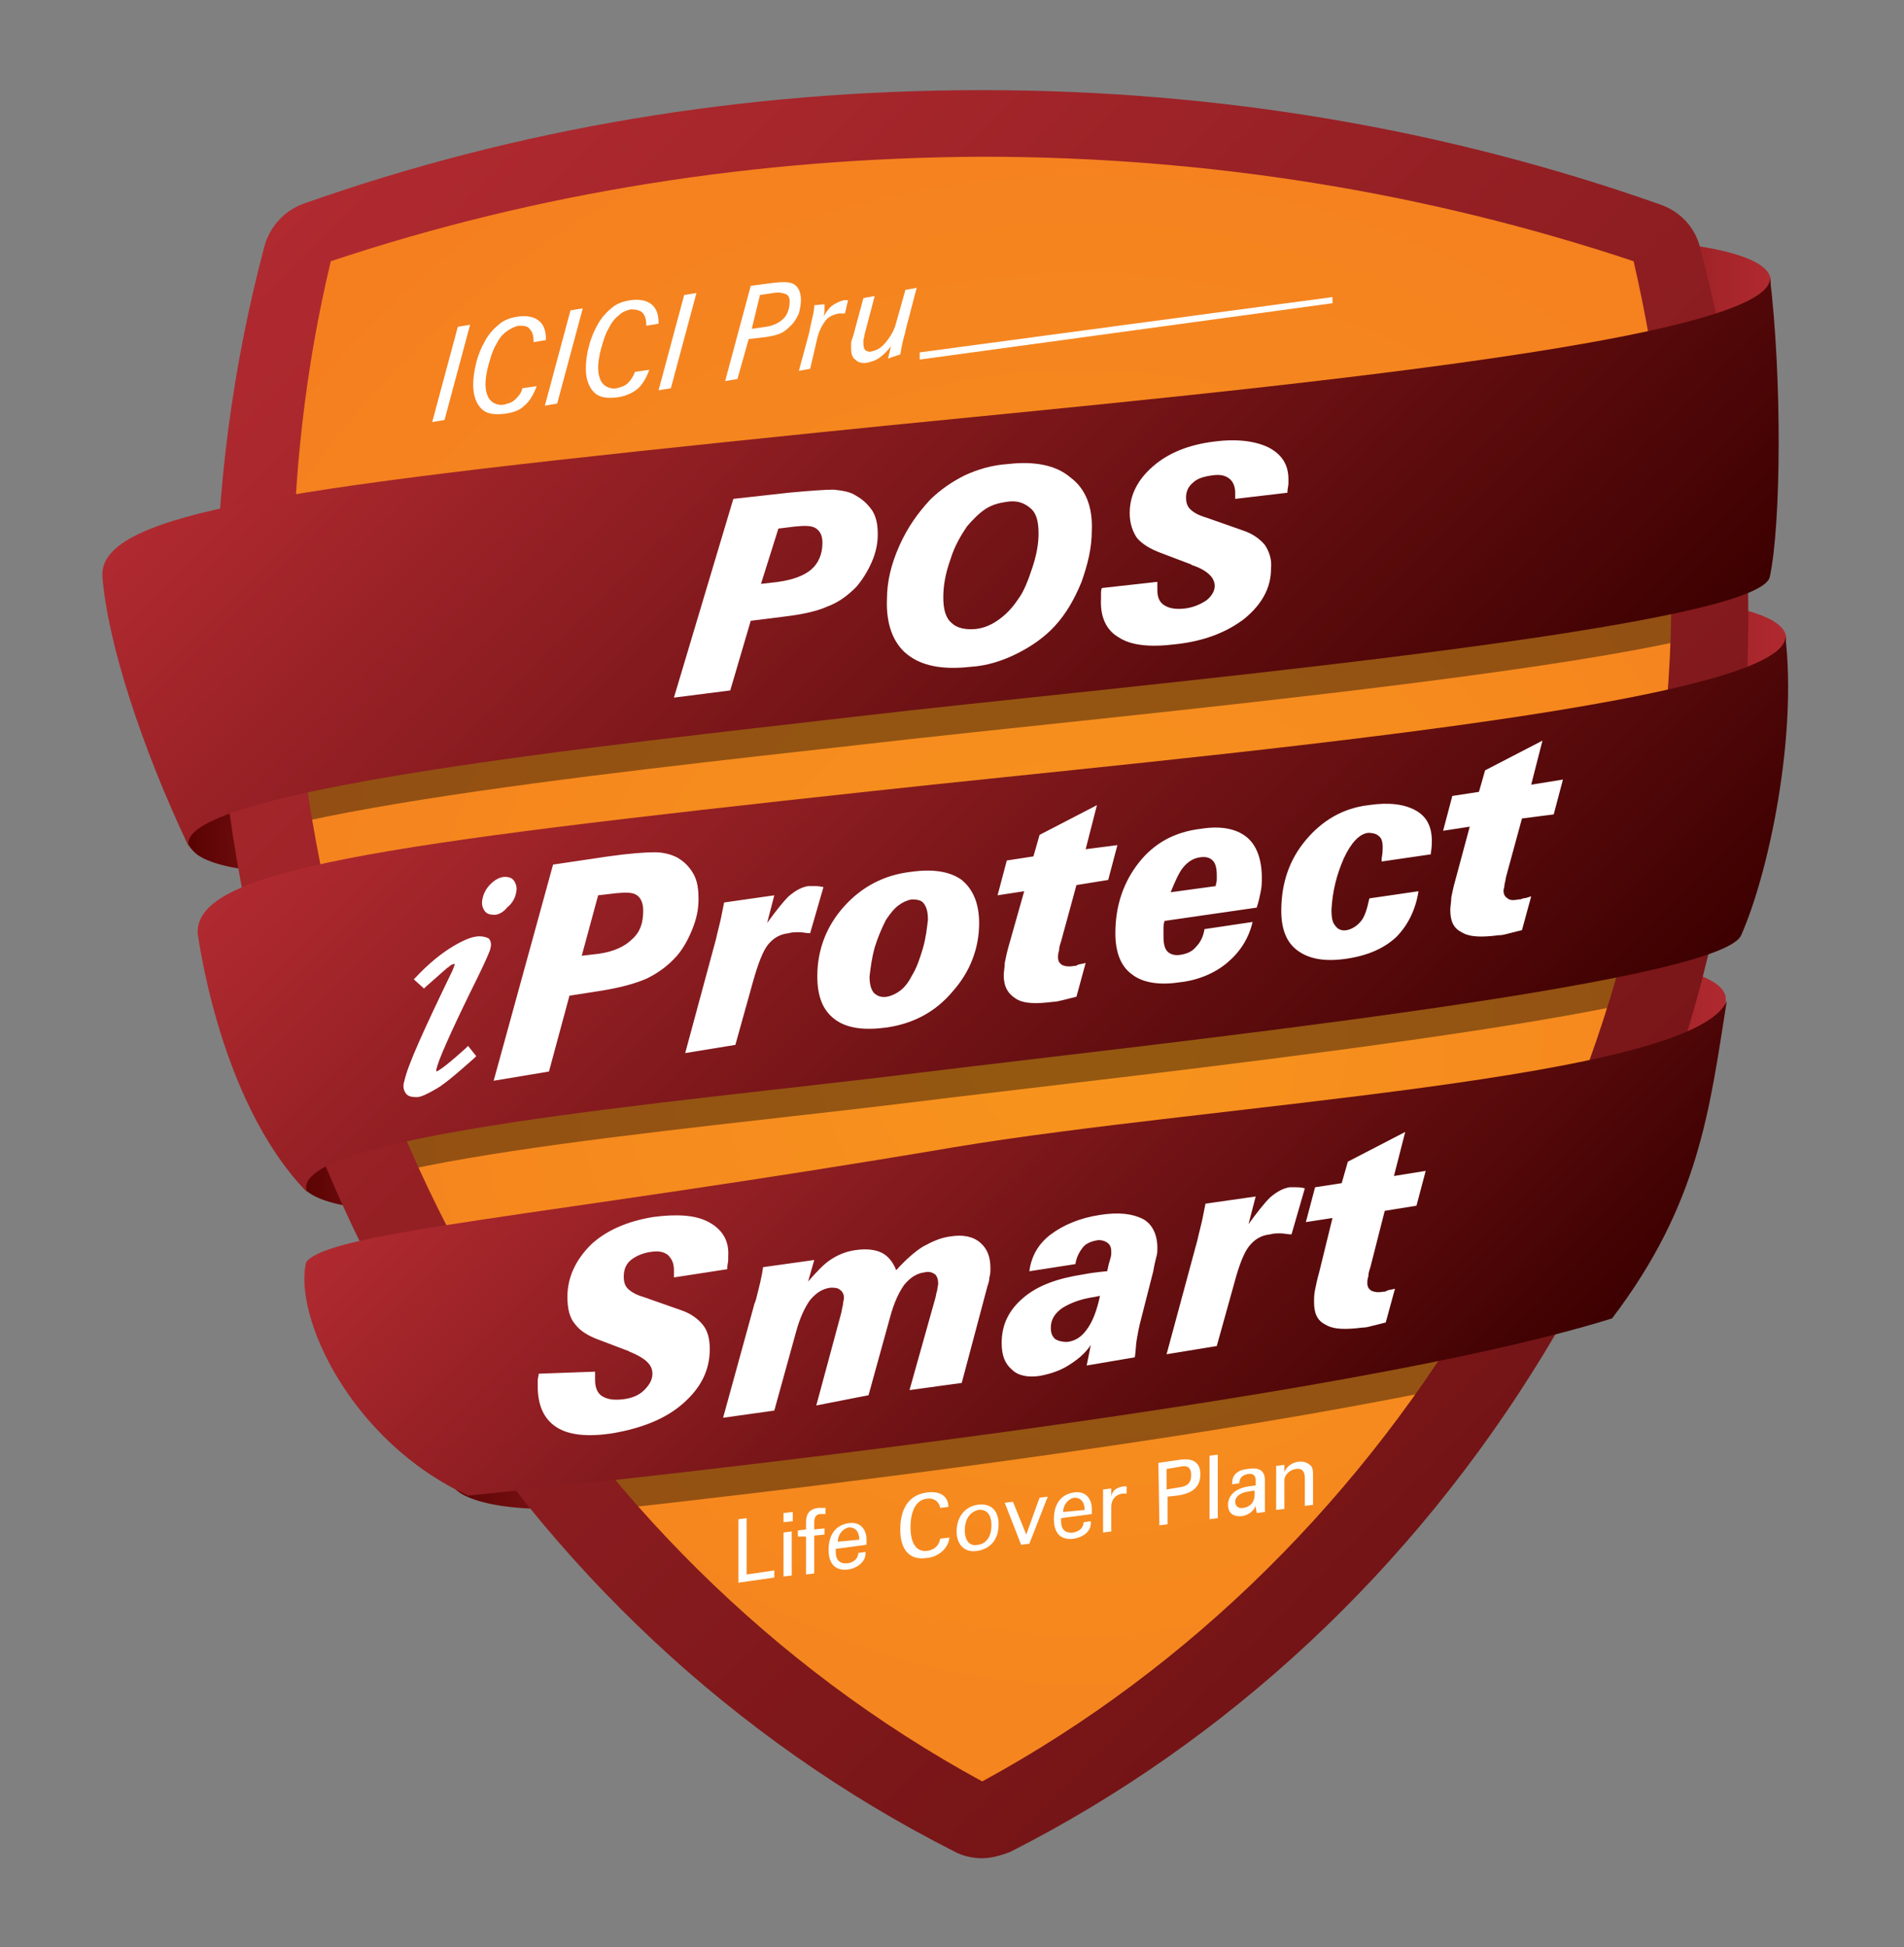 <?xml version="1.0" encoding="utf-8"?>
<!-- Generator: Adobe Illustrator 24.1.0, SVG Export Plug-In . SVG Version: 6.00 Build 0)  -->
<svg version="1.1" id="Layer_1" xmlns="http://www.w3.org/2000/svg" xmlns:xlink="http://www.w3.org/1999/xlink" x="0px" y="0px"
	 viewBox="0 0 185.9 190.1" style="enable-background:new 0 0 185.9 190.1;" xml:space="preserve">
<rect x="0" y="0" width="185.9" height="190.1" fill="#808080" stroke="none"/>
<style type="text/css">
	.st0{fill:url(#SVGID_1_);}
	.st1{fill:url(#SVGID_2_);}
	.st2{fill:url(#SVGID_3_);}
	.st3{fill:url(#SVGID_4_);}
	.st4{fill:url(#SVGID_5_);}
	.st5{fill:url(#SVGID_6_);}
	.st6{fill:url(#SVGID_7_);}
	.st7{clip-path:url(#SVGID_9_);}
	.st8{opacity:0.4;enable-background:new    ;}
	.st9{fill:url(#SVGID_10_);}
	.st10{fill-rule:evenodd;clip-rule:evenodd;fill:#FFFFFF;}
	.st11{fill:#FFFFFF;}
	.st12{fill:url(#SVGID_11_);}
	.st13{fill:url(#SVGID_12_);}
	.st14{fill:url(#SVGID_13_);}
</style>
<g>
	
		<linearGradient id="SVGID_1_" gradientUnits="userSpaceOnUse" x1="18.043" y1="267.904" x2="42.381" y2="267.904" gradientTransform="matrix(1 0 0 1 0 -188)">
		<stop  offset="0" style="stop-color:#580202"/>
		<stop  offset="1" style="stop-color:#B02A30"/>
	</linearGradient>
	<path class="st0" d="M19.1,83.3c1.4,1.2,6.8,2.9,19,0.8s-4.9-10.3-11.3-9.3S15.9,80.5,19.1,83.3z"/>
	
		<linearGradient id="SVGID_2_" gradientUnits="userSpaceOnUse" x1="28.943" y1="300.904" x2="53.281" y2="300.904" gradientTransform="matrix(1 0 0 1 0 -188)">
		<stop  offset="0" style="stop-color:#580202"/>
		<stop  offset="1" style="stop-color:#B02A30"/>
	</linearGradient>
	<path class="st1" d="M30,116.3c1.4,1.2,6.8,2.9,19,0.8s-4.9-10.3-11.3-9.3S26.8,113.5,30,116.3z"/>
	
		<linearGradient id="SVGID_3_" gradientUnits="userSpaceOnUse" x1="43.596" y1="330.104" x2="67.922" y2="330.104" gradientTransform="matrix(1 0 0 1 0 -188)">
		<stop  offset="0" style="stop-color:#580202"/>
		<stop  offset="1" style="stop-color:#B02A30"/>
	</linearGradient>
	<path class="st2" d="M44.6,145.5c1.4,1.2,6.8,2.9,19,0.8c12.2-2.1-4.9-10.3-11.3-9.3C46,137.9,41.5,142.7,44.6,145.5z"/>
	
		<linearGradient id="SVGID_4_" gradientUnits="userSpaceOnUse" x1="135.025" y1="218.601" x2="172.9" y2="218.601" gradientTransform="matrix(1 0 0 1 0 -188)">
		<stop  offset="0" style="stop-color:#580202"/>
		<stop  offset="1" style="stop-color:#B02A30"/>
	</linearGradient>
	<path class="st3" d="M172.9,27.4c-0.1-4.2-19.3-4.9-30.3-3.3s-9.4,11.7,0.8,13.5C153.6,39.4,173,32.5,172.9,27.4z"/>
	
		<linearGradient id="SVGID_5_" gradientUnits="userSpaceOnUse" x1="136.525" y1="253.501" x2="174.4" y2="253.501" gradientTransform="matrix(1 0 0 1 0 -188)">
		<stop  offset="0" style="stop-color:#580202"/>
		<stop  offset="1" style="stop-color:#B02A30"/>
	</linearGradient>
	<path class="st4" d="M174.4,62.3c-0.1-4.2-19.3-4.9-30.3-3.3c-11,1.6-9.4,11.7,0.8,13.5C155.1,74.3,174.5,67.4,174.4,62.3z"/>
	
		<linearGradient id="SVGID_6_" gradientUnits="userSpaceOnUse" x1="130.625" y1="288.701" x2="168.5" y2="288.701" gradientTransform="matrix(1 0 0 1 0 -188)">
		<stop  offset="0" style="stop-color:#580202"/>
		<stop  offset="1" style="stop-color:#B02A30"/>
	</linearGradient>
	<path class="st5" d="M168.5,97.5c-0.1-4.2-19.3-4.9-30.3-3.3s-9.4,11.7,0.8,13.5S168.6,102.6,168.5,97.5z"/>
	<g>
		
			<radialGradient id="SVGID_7_" cx="129.119" cy="285.884" r="174.544" gradientTransform="matrix(0.98 0 0 0.98 -21.021 -179.917)" gradientUnits="userSpaceOnUse">
			<stop  offset="0" style="stop-color:#F7941D"/>
			<stop  offset="1" style="stop-color:#F37021"/>
		</radialGradient>
		<path class="st6" d="M29.6,23.5C26.6,34.8,25,46.7,25,59c0,52.3,28.9,97.4,70.9,118.8c41.9-21.3,70.9-66.5,70.9-118.8
			c0-12.3-1.6-24.2-4.6-35.5c-20.2-7.2-42.6-11.2-66.3-11.2S49.8,16.3,29.6,23.5z"/>
	</g>
	<g>
		<g>
			<g>
				<defs>
					<path id="SVGID_8_" d="M29.6,23.5C26.6,34.8,25,46.7,25,59c0,52.3,28.9,97.4,70.9,118.8c41.9-21.3,70.9-66.5,70.9-118.8
						c0-12.3-1.6-24.2-4.6-35.5c-20.2-7.2-42.6-11.2-66.3-11.2S49.8,16.3,29.6,23.5z"/>
				</defs>
				<clipPath id="SVGID_9_">
					<use xlink:href="#SVGID_8_"  style="overflow:visible;"/>
				</clipPath>
				<g class="st7">
					<path class="st8" d="M80.1,45c32.1-3.3,93.8-8.4,92.7-15.2c1.2,9.9,1.1,24.2,0,29.3c-1,5.2-64.8,10.8-88.8,13.6
						C60,75.4,15.9,80,18.5,85.5c-4.8-10.1-8-20.2-8.5-26.5C9.6,52.7,28.3,50.3,80.1,45z"/>
					<path class="st8" d="M85.4,80c30.3-3.3,89.9-8.4,88.9-15.2c1.2,9.9-1.6,23.2-4.3,29.3c-2.1,4.8-58.2,10.7-80.9,13.5
						s-61.5,6-59.1,11.6C21,110,19.2,92.7,19.3,94C18.9,87.7,36.5,85.3,85.4,80z"/>
					<path class="st8" d="M157.4,131.5c8.5-11.2,9.5-20.3,11.2-31c-3.2,7.7-50.5,10.1-75.5,14.3c-40.2,6.8-60.9,8.2-63.2,11.2
						c-1.3,5.2,4.3,17.5,15.8,22.8C45.7,148.9,127.9,140.7,157.4,131.5z"/>
				</g>
			</g>
		</g>
	</g>
	
		<linearGradient id="SVGID_10_" gradientUnits="userSpaceOnUse" x1="35.998" y1="200.715" x2="155.778" y2="320.495" gradientTransform="matrix(1 0 0 1 0 -188)">
		<stop  offset="0" style="stop-color:#B02A30"/>
		<stop  offset="1" style="stop-color:#741416"/>
	</linearGradient>
	<path class="st9" d="M95.9,181.4c-0.9,0-1.9-0.2-2.8-0.7c-21.3-10.8-39.3-27.6-52-48.6c-13.1-21.5-20-46.4-20-72
		c0-12.2,1.6-24.3,4.7-36c0.5-1.9,1.9-3.5,3.8-4.2C50.5,12.5,72.8,8.8,95.9,8.8s45.4,3.8,66.3,11.2c1.9,0.7,3.3,2.2,3.8,4.2
		c3.1,11.7,4.7,23.8,4.7,36c0,25.6-6.9,50.5-20,72c-12.8,21-30.8,37.8-52.1,48.6C97.8,181.1,96.8,181.4,95.9,181.4z M32.3,25.5
		c-2.5,10.4-3.7,21.2-3.7,32c0,48.8,26.3,94.1,67.3,116.4c41-22.3,67.3-67.6,67.3-116.4c0-10.8-1.3-21.6-3.7-32
		c-20.1-6.7-41.5-10.2-63.6-10.2C73.8,15.4,52.4,18.8,32.3,25.5z"/>
	<g>
		<g>
			<g>
				<path class="st10" d="M64.3,38.1l2.5-9.3l1.2-0.2l-2.5,9.3L64.3,38.1L64.3,38.1z M63.4,36.1c-0.3,0.8-0.7,1.5-1.2,1.9
					s-1.2,0.7-2,0.8c-1,0.1-1.7,0-2.2-0.5S57.2,37,57.2,36c0-0.7,0.1-1.5,0.3-2.2c0.2-0.8,0.5-1.5,0.9-2.2s0.9-1.2,1.4-1.6
					s1.1-0.6,1.8-0.7c0.8-0.1,1.5,0,2,0.4c0.5,0.4,0.7,1,0.7,1.8v0.1l-1.2,0.2c0-0.6-0.1-1-0.4-1.3c-0.2-0.2-0.6-0.3-1.1-0.3
					c-0.4,0.1-0.8,0.2-1.2,0.6c-0.4,0.3-0.7,0.7-1,1.3c-0.3,0.5-0.5,1.2-0.7,1.9s-0.3,1.4-0.3,1.9c0,0.7,0.2,1.3,0.5,1.6
					s0.8,0.5,1.3,0.4c0.4-0.1,0.8-0.2,1.1-0.5s0.5-0.6,0.7-1.1L63.4,36.1L63.4,36.1z M53.2,39.6l2.5-9.3l1.2-0.2l-2.5,9.3L53.2,39.6
					L53.2,39.6z M52.4,37.7c-0.3,0.8-0.7,1.5-1.2,1.9c-0.5,0.5-1.2,0.7-2,0.8c-1,0.1-1.7,0-2.2-0.5s-0.8-1.3-0.8-2.3
					c0-0.7,0.1-1.4,0.3-2.2s0.5-1.5,0.9-2.2s0.9-1.2,1.4-1.6s1.1-0.6,1.8-0.7c0.8-0.1,1.5,0,2,0.4s0.7,1,0.7,1.8v0.1l-1.2,0.2
					c0-0.6-0.1-1-0.4-1.3c-0.2-0.3-0.6-0.3-1.1-0.3c-0.4,0.1-0.8,0.3-1.2,0.6s-0.7,0.7-1,1.3c-0.3,0.5-0.5,1.2-0.7,1.9
					s-0.3,1.4-0.3,1.9c0,0.7,0.2,1.3,0.5,1.6s0.8,0.5,1.3,0.4c0.4-0.1,0.8-0.2,1.1-0.5s0.6-0.6,0.7-1.1L52.4,37.7L52.4,37.7z
					 M42.2,41.2l2.5-9.3l1.2-0.2L43.4,41L42.2,41.2L42.2,41.2z"/>
			</g>
		</g>
		<g>
			<g>
				<path class="st10" d="M85.4,28.9l-1,3.8c0,0.2-0.1,0.4-0.1,0.5c0,0.2,0,0.3,0,0.4c0,0.3,0.1,0.5,0.2,0.6
					c0.2,0.1,0.4,0.2,0.6,0.1c0.5-0.1,0.9-0.3,1.4-0.9c0.4-0.5,0.8-1.1,1-1.9l0.9-3.2l1.1-0.2l-1.1,4.2c0,0.2-0.1,0.4-0.2,0.8
					c-0.1,0.4-0.2,0.9-0.3,1.5L86.7,35l0.3-1.2c-0.4,0.5-0.7,0.8-1.1,1.1s-0.8,0.4-1.2,0.5c-0.5,0.1-0.9,0-1.2-0.3
					c-0.3-0.2-0.4-0.6-0.4-1.1c0-0.1,0-0.3,0-0.5s0.1-0.4,0.2-0.7l1-3.7L85.4,28.9L85.4,28.9z M78,36.2l1-3.7c0.1-0.5,0.2-1,0.3-1.4
					c0.1-0.4,0.2-0.9,0.2-1.3l1-0.1c0,0.2,0,0.3,0,0.5s0,0.4-0.1,0.7c0.3-0.5,0.6-0.9,0.9-1.1s0.7-0.4,1.1-0.5c0.1,0,0.1,0,0.2,0
					s0.1,0,0.2,0l-0.3,1.3c0,0,0,0-0.1,0c-0.2,0-0.4,0-0.5,0c-0.5,0.1-1,0.3-1.3,0.7c-0.3,0.4-0.6,0.9-0.8,1.7l-0.7,3L78,36.2
					L78,36.2z M70.8,37.2l2.5-9.3l2.3-0.3c0.9-0.1,1.6-0.1,2,0.2c0.4,0.3,0.6,0.8,0.6,1.5c0,0.4-0.1,0.9-0.2,1.3
					c-0.2,0.4-0.4,0.8-0.7,1.1c-0.3,0.3-0.6,0.6-1,0.8s-0.9,0.3-1.5,0.4l-1.7,0.2L72,37L70.8,37.2L70.8,37.2z M73.4,32.1l1.4-0.2
					c0.7-0.1,1.3-0.4,1.7-0.8c0.4-0.4,0.6-1,0.6-1.7c0-0.3-0.1-0.6-0.4-0.7s-0.6-0.2-1.2-0.1l-1.3,0.2L73.4,32.1L73.4,32.1z"/>
			</g>
		</g>
		<g>
			<g>
				<polygon class="st11" points="130.1,29.6 89.8,35.1 89.8,34.4 130.1,29 				"/>
			</g>
		</g>
	</g>
	
		<linearGradient id="SVGID_11_" gradientUnits="userSpaceOnUse" x1="52.785" y1="200.035" x2="135.125" y2="282.375" gradientTransform="matrix(1 0 0 1 0 -188)">
		<stop  offset="0" style="stop-color:#B02A30"/>
		<stop  offset="1" style="stop-color:#3D0000"/>
	</linearGradient>
	<path class="st12" d="M80.1,42.2c32.1-3.3,93.8-8.4,92.7-15.2c1.2,9.9,1.1,24.2,0,29.3c-1,5.2-64.8,10.8-88.8,13.6
		s-68.1,7.3-65.5,12.9c-4.8-10.1-8-20.2-8.5-26.5C9.6,49.9,28.3,47.5,80.1,42.2z"/>
	
		<linearGradient id="SVGID_12_" gradientUnits="userSpaceOnUse" x1="60.968" y1="236.018" x2="137.177" y2="312.227" gradientTransform="matrix(1 0 0 1 0 -188)">
		<stop  offset="0" style="stop-color:#B02A30"/>
		<stop  offset="1" style="stop-color:#3D0000"/>
	</linearGradient>
	<path class="st13" d="M85.4,77.2c30.3-3.3,89.9-8.4,88.9-15.2c1.2,9.9-1.6,23.2-4.3,29.3c-2.1,4.8-58.2,10.7-80.9,13.5
		s-61.5,6-59.1,11.6c-9-9.2-10.8-26.5-10.7-25.2C18.9,84.9,36.5,82.5,85.4,77.2z"/>
	
		<linearGradient id="SVGID_13_" gradientUnits="userSpaceOnUse" x1="68.575" y1="272.506" x2="135.085" y2="339.015" gradientTransform="matrix(1 0 0 1 0 -188)">
		<stop  offset="0" style="stop-color:#B02A30"/>
		<stop  offset="1" style="stop-color:#3D0000"/>
	</linearGradient>
	<path class="st14" d="M157.4,128.7c8.5-11.2,9.5-20.3,11.2-31c-3.2,7.7-50.5,10.1-75.5,14.3c-40.2,6.8-60.9,8.2-63.2,11.2
		c-1.3,5.2,4.3,17.5,15.8,22.8C45.7,146,127.9,137.9,157.4,128.7z"/>
	<g>
		<g>
			<path class="st11" d="M58.1,133.9c0,0.1,0,0.1,0,0.2c0,0.3,0,0.5,0,0.6c0,0.7,0.2,1.3,0.7,1.6s1.1,0.4,2,0.3
				c0.9-0.1,1.6-0.4,2.1-0.9s0.8-1,0.8-1.6c0-0.9-0.7-1.5-2.1-2.1c-0.1,0-0.2-0.1-0.2-0.1l-2.9-1.1c-1.1-0.4-1.9-0.9-2.4-1.6
				c-0.5-0.6-0.7-1.5-0.7-2.6c0-1.9,0.8-3.6,2.3-5.1c1.5-1.4,3.6-2.3,6.1-2.7c2.3-0.3,4.1-0.2,5.4,0.5c1.3,0.7,2,1.8,1.9,3.3
				c0,0.1,0,0.2,0,0.4c0,0.2-0.1,0.5-0.1,0.9l-5.2,0.8c0-0.1,0-0.2,0-0.3c0-0.1,0-0.2,0-0.4c0-0.7-0.2-1.1-0.6-1.5
				c-0.4-0.3-0.9-0.4-1.6-0.3c-0.8,0.1-1.5,0.4-2,0.8s-0.7,1-0.7,1.6c0,0.5,0.1,0.9,0.4,1.2c0.3,0.3,0.8,0.6,1.5,0.8l3.7,1.3
				c0.9,0.3,1.6,0.8,2.1,1.4c0.5,0.6,0.7,1.4,0.7,2.4c0,2.1-0.9,3.8-2.6,5.3s-4,2.4-6.8,2.9c-2.5,0.4-4.4,0.2-5.6-0.6
				c-1.2-0.8-1.8-2.1-1.8-4c0-0.1,0-0.2,0-0.5s0.1-0.5,0.1-0.7L58.1,133.9L58.1,133.9z M79.7,137.2l2.4-8.9c0.1-0.3,0.1-0.6,0.2-0.9
				c0-0.3,0.1-0.5,0.1-0.7c0-0.3-0.1-0.6-0.4-0.8c-0.2-0.2-0.6-0.2-0.9-0.2c-0.8,0.1-1.4,0.5-2,1.2c-0.5,0.7-1,1.7-1.4,3.2l-2.1,7.6
				l-5,0.7l3-10.9c0-0.1,0.1-0.3,0.2-0.6c0.3-1.2,0.6-2.3,0.7-3.2l5-0.7l-0.6,2.1c0.8-0.9,1.5-1.7,2.3-2.2s1.6-0.8,2.6-0.9
				c0.9-0.1,1.7,0,2.3,0.3c0.6,0.3,1.1,0.9,1.4,1.7c0.9-1,1.8-1.8,2.6-2.3c0.9-0.5,1.8-0.9,2.7-1c1.2-0.2,2.2,0,2.9,0.6
				c0.7,0.6,1,1.4,1,2.5c0,0.3,0,0.6-0.1,0.9c0,0.3-0.1,0.6-0.2,0.9l-2.5,9.4l-5.1,0.7l2.5-8.9c0.1-0.3,0.1-0.6,0.2-0.8
				c0-0.2,0.1-0.5,0.1-0.7c0-0.4-0.1-0.7-0.3-0.9c-0.3-0.2-0.6-0.3-1-0.2c-0.8,0.1-1.4,0.5-2,1.2c-0.5,0.7-1,1.7-1.4,3.2l-2.1,7.6
				L79.7,137.2L79.7,137.2z M107.4,126.5l-0.5,0.1c-1.4,0.2-2.4,0.6-3.2,1.1c-0.7,0.5-1.1,1.1-1.1,1.9c0,0.5,0.1,0.8,0.4,1.1
				c0.3,0.2,0.7,0.3,1.2,0.3c0.8-0.1,1.4-0.5,1.9-1.2C106.7,129,107.1,127.9,107.4,126.5L107.4,126.5z M106.1,133.3l0.4-2
				c-0.6,0.9-1.4,1.5-2.2,2c-0.8,0.5-1.7,0.8-2.7,1c-1.2,0.2-2.2,0-2.8-0.6c-0.7-0.6-1-1.4-1-2.6c0-1.8,0.7-3.2,2.1-4.4
				c1.4-1.2,3.3-1.9,5.9-2.3c0.5-0.1,1.2-0.2,2.2-0.3h0.1c0.1-0.5,0.2-0.9,0.3-1.2c0.1-0.3,0.1-0.5,0.1-0.7c0-0.4-0.1-0.7-0.4-0.9
				c-0.3-0.2-0.7-0.3-1.1-0.2c-0.5,0.1-1,0.3-1.3,0.7c-0.3,0.4-0.6,0.9-0.7,1.6l-4.5,0.7c0.2-1.5,0.9-2.7,2.1-3.6s2.8-1.6,4.8-1.9
				c1.9-0.3,3.2-0.1,4.2,0.4c0.9,0.5,1.4,1.5,1.4,2.8c0,0.3,0,0.6-0.1,0.9c-0.1,0.4-0.2,0.8-0.3,1.4l-1.3,5.1
				c-0.1,0.4-0.2,0.9-0.3,1.5c-0.1,0.5-0.1,1.2-0.2,1.8L106.1,133.3L106.1,133.3z M113.9,132.2l3-11.1c0.2-0.9,0.4-1.6,0.5-2.1
				s0.2-1,0.3-1.5l4.9-0.7l-0.7,2.7c0.8-1.1,1.5-2,2.1-2.6c0.7-0.6,1.3-0.9,1.9-1c0.2,0,0.4,0,0.6,0s0.5,0,0.9,0.1l-1.3,4.5
				c-0.4,0-0.7-0.1-1.1-0.1c-0.3,0-0.7,0-1,0.1c-0.9,0.1-1.5,0.5-2,1.1s-1,1.8-1.5,3.7l-1.7,6.1L113.9,132.2L113.9,132.2z
				 M130.1,118.9l-2.6,0.4l0.9-3.4l2.6-0.4l0.6-2.1l5.6-2.9l-1.1,4.3l3.1-0.5l-0.9,3.4l-3.1,0.5l-1.4,5.5c-0.1,0.3-0.2,0.6-0.2,0.9
				c-0.1,0.3-0.1,0.5-0.1,0.6c0,0.4,0.1,0.6,0.4,0.8c0.2,0.1,0.6,0.2,1.1,0.1c0.1,0,0.3,0,0.4-0.1c0.2-0.1,0.5-0.1,0.8-0.2l-0.9,3.3
				c-0.4,0.1-0.8,0.2-1.2,0.3s-0.7,0.2-1.1,0.2c-1.6,0.2-2.8,0.2-3.6-0.3c-0.8-0.4-1.1-1.1-1.1-2.2c0-0.3,0-0.8,0.1-1.2
				c0.1-0.5,0.2-1,0.4-1.7L130.1,118.9L130.1,118.9z"/>
		</g>
	</g>
	<g>
		<g>
			<g>
				<g>
					<path class="st10" d="M49.3,85.8c0.3,0,0.6,0.1,0.7,0.3c0.2,0.2,0.2,0.5,0.1,0.9c-0.1,0.5-0.4,1-0.8,1.4
						c-0.4,0.4-0.8,0.6-1.2,0.7c-0.3,0-0.6-0.1-0.7-0.3c-0.2-0.2-0.2-0.5-0.1-0.9c0.1-0.5,0.4-1,0.8-1.4
						C48.5,86.1,48.9,85.9,49.3,85.8L49.3,85.8L49.3,85.8z"/>
				</g>
				<g>
					<path class="st11" d="M48.3,89.3L48.3,89.3c-0.5,0-0.8-0.1-1-0.4s-0.3-0.7-0.2-1.1c0.1-0.6,0.4-1.1,0.8-1.5
						c0.4-0.4,0.9-0.7,1.4-0.7c0.4,0,0.7,0.1,0.9,0.4s0.3,0.7,0.2,1.1c-0.1,0.6-0.4,1.1-0.9,1.5C49.2,89,48.7,89.3,48.3,89.3z
						 M49.2,86.1c-0.3,0-0.6,0.2-0.9,0.5c-0.3,0.3-0.6,0.7-0.7,1.2c-0.1,0.3,0,0.5,0.1,0.7s0.3,0.2,0.5,0.2c0.3,0,0.7-0.2,1-0.6
						c0.4-0.4,0.6-0.8,0.7-1.2c0.1-0.3,0-0.5-0.1-0.7C49.7,86.2,49.6,86.1,49.2,86.1C49.3,86.1,49.3,86.1,49.2,86.1z"/>
				</g>
			</g>
			<g>
				<g>
					<path class="st10" d="M41.4,96l-0.6-0.5c1.3-1.4,2.5-2.3,3.5-2.9s1.8-0.9,2.4-1c0.3,0,0.6,0,0.7,0.2c0.2,0.2,0.2,0.4,0.1,0.6
						c-0.1,0.3-0.7,1.8-2,4.3c-2,4.2-3.1,6.7-3.3,7.5c0,0.2,0,0.3,0,0.4s0.1,0.2,0.2,0.1c0.3,0,1.4-0.8,3.1-2.3L46,103
						c-1.8,1.6-3.1,2.6-3.8,3.1c-0.8,0.5-1.4,0.7-1.8,0.7c-0.4,0-0.6-0.1-0.8-0.3c-0.2-0.2-0.2-0.6-0.1-1c0.3-1.4,1.9-5,4.7-10.7
						c0.1-0.3,0.2-0.5,0.3-0.7c0-0.2,0-0.3-0.2-0.3s-0.5,0.1-0.8,0.3C43.3,94.3,42.5,94.9,41.4,96L41.4,96L41.4,96z"/>
				</g>
				<g>
					<path class="st11" d="M40.7,107.1L40.7,107.1c-0.6,0-0.9-0.1-1.1-0.4s-0.3-0.7-0.1-1.2c0.3-1.5,1.9-5,4.7-10.8
						c0.1-0.3,0.2-0.5,0.2-0.6l0,0l0,0c-0.2,0-0.4,0.1-0.6,0.3c-0.2,0.1-0.7,0.6-2.2,1.9l-0.2,0.2l-1-0.9l0.2-0.2
						c1.3-1.4,2.6-2.4,3.6-3s1.9-1,2.6-1c0.4,0,0.7,0.1,0.9,0.2c0.2,0.2,0.3,0.5,0.2,0.9c0,0.1-0.1,0.6-2,4.4
						c-2,4.1-3.1,6.6-3.3,7.5c0,0.1,0,0.2,0,0.2l0,0c0.1,0,0.7-0.3,2.9-2.3l0.2-0.2l0.8,1l-0.2,0.2c-1.8,1.6-3.1,2.7-3.9,3.1
						C41.7,106.8,41.1,107.1,40.7,107.1z M44.3,93.5C44.3,93.5,44.4,93.5,44.3,93.5c0.3,0,0.4,0.1,0.5,0.1c0.1,0.1,0.1,0.3,0.1,0.5
						c-0.1,0.2-0.1,0.5-0.3,0.8c-2.8,5.7-4.4,9.3-4.7,10.7c-0.1,0.4-0.1,0.6,0.1,0.8c0.1,0.1,0.2,0.2,0.6,0.2c0.4,0,0.9-0.3,1.7-0.7
						c0.7-0.4,1.9-1.4,3.5-2.9l-0.2-0.2c-2.1,1.9-2.7,2.2-3,2.2c-0.2,0-0.4,0-0.5-0.3c-0.1-0.1-0.1-0.3,0-0.6
						c0.2-0.9,1.3-3.3,3.3-7.6c1.6-3.4,1.9-4.1,1.9-4.3c0.1-0.2,0-0.3-0.1-0.4s-0.3-0.1-0.5-0.1c-0.6,0-1.4,0.4-2.3,0.9
						c-0.9,0.6-2,1.4-3.2,2.6l0.2,0.2c1.1-1,1.7-1.6,2.1-1.8C43.8,93.6,44.1,93.5,44.3,93.5z"/>
				</g>
			</g>
			<g>
				<path class="st11" d="M56.8,93.3l1.7-0.2c1.4-0.2,2.5-0.7,3.2-1.4c0.8-0.7,1.1-1.6,1.1-2.8c0-0.7-0.2-1.2-0.6-1.5
					c-0.4-0.3-1.1-0.3-2.1-0.2l-1.7,0.2L56.8,93.3L56.8,93.3z M48.2,105.5L54,84.4l5.4-0.8c2.1-0.3,3.6-0.4,4.5-0.4s1.6,0.2,2.2,0.5
					c0.7,0.4,1.2,0.9,1.6,1.6s0.5,1.5,0.5,2.5s-0.2,1.9-0.6,2.9s-0.9,1.9-1.5,2.6c-0.8,0.9-1.7,1.6-2.9,2.2
					c-1.1,0.5-2.6,0.9-4.4,1.2l-3.2,0.5l-2,7.4L48.2,105.5L48.2,105.5z M66.9,102.8l3-11.1c0.2-0.9,0.4-1.6,0.5-2.1s0.2-1,0.3-1.5
					l4.9-0.7l-0.7,2.7c0.8-1.1,1.5-2,2.1-2.6c0.7-0.6,1.3-0.9,1.9-1c0.2,0,0.4,0,0.6,0s0.5,0,0.9,0.1l-1.3,4.5
					c-0.4,0-0.7-0.1-1.1-0.1c-0.3,0-0.7,0-1,0.1c-0.9,0.1-1.5,0.5-2,1.1s-1,1.9-1.5,3.7l-1.7,6.1L66.9,102.8L66.9,102.8z
					 M86.6,100.3c-2.2,0.3-3.9,0.1-5.1-0.8s-1.7-2.3-1.7-4.2c0-2.6,0.9-4.9,2.6-6.8s3.9-3.1,6.6-3.4c2.2-0.3,3.8,0,4.9,0.8
					c1.1,0.9,1.7,2.3,1.7,4.2c0,2.5-0.9,4.8-2.6,6.7C91.4,98.7,89.3,99.9,86.6,100.3L86.6,100.3z M89,87.8c-0.5,0.1-0.9,0.3-1.3,0.6
					c-0.4,0.3-0.8,0.8-1.2,1.4c-0.4,0.8-0.8,1.7-1.1,2.7c-0.3,1.1-0.4,2-0.5,2.8c0,0.7,0.1,1.2,0.4,1.6c0.3,0.3,0.7,0.5,1.3,0.4
					c0.5-0.1,0.9-0.3,1.3-0.6c0.4-0.3,0.8-0.8,1.1-1.4c0.5-0.8,0.8-1.7,1.1-2.7c0.3-1,0.4-2,0.5-2.8c0-0.7-0.1-1.2-0.4-1.6
					C90,87.9,89.6,87.8,89,87.8L89,87.8z M100,87l-2.6,0.4l0.9-3.4l2.6-0.4l0.6-2.1l5.6-2.9l-1.1,4.3l3.1-0.4l-0.9,3.4l-3.1,0.5
					l-1.5,5.5c-0.1,0.3-0.2,0.6-0.2,0.9c-0.1,0.3-0.1,0.5-0.1,0.6c0,0.4,0.1,0.6,0.4,0.8c0.2,0.1,0.6,0.2,1.1,0.1
					c0.1,0,0.3,0,0.4-0.1c0.2-0.1,0.5-0.1,0.8-0.2l-0.9,3.3c-0.4,0.1-0.8,0.2-1.2,0.3c-0.4,0.1-0.8,0.2-1.1,0.2
					c-1.6,0.2-2.8,0.2-3.6-0.3C98.4,97,98,96.3,98,95.2c0-0.3,0.1-0.8,0.1-1.2c0.1-0.5,0.2-1,0.4-1.7L100,87L100,87z M113.7,89.9
					c-0.1,0.3-0.1,0.6-0.1,0.8c0,0.3,0,0.5,0,0.7c0,0.7,0.1,1.2,0.4,1.5s0.8,0.4,1.3,0.3c0.6-0.1,1.1-0.3,1.5-0.8
					c0.4-0.4,0.7-1,0.8-1.7l4.7-0.7c-0.4,1.7-1.3,3-2.5,4s-2.8,1.7-4.7,1.9c-2,0.3-3.6,0-4.6-0.8c-1.1-0.8-1.6-2.2-1.6-4
					c0-2.7,0.8-5,2.3-6.9s3.5-3,6.1-3.3c1.9-0.3,3.4,0,4.4,0.8s1.5,2.2,1.5,4c0,0.4,0,0.8-0.1,1.3s-0.2,1-0.4,1.6L113.7,89.9
					L113.7,89.9z M114.3,87.1l4.4-0.6c0-0.2,0.1-0.4,0.1-0.6s0-0.4,0-0.5c0-0.6-0.1-1.1-0.4-1.4s-0.7-0.4-1.3-0.3
					c-0.6,0.1-1.1,0.4-1.6,1C115.1,85.2,114.7,86.1,114.3,87.1L114.3,87.1z M138.5,87c-0.3,1.9-1.1,3.4-2.2,4.5
					c-1.2,1.1-2.8,1.8-4.9,2.1c-2.1,0.3-3.6,0-4.7-0.8s-1.6-2.1-1.6-3.9c0-2.7,0.8-5,2.4-6.9c1.6-1.9,3.6-3.1,6.1-3.4
					c2-0.3,3.5-0.1,4.6,0.5s1.6,1.6,1.6,3c0,0.2,0,0.6-0.1,1.2v0.1l-4.8,0.7c0-0.1,0-0.1,0-0.3c0.1-0.5,0.1-0.9,0.1-1.1
					c0-0.5-0.1-0.9-0.4-1.1c-0.2-0.2-0.6-0.3-1-0.3c-0.9,0.1-1.7,1-2.4,2.5c-0.7,1.6-1.1,3.2-1.2,5c0,0.8,0.1,1.3,0.4,1.6
					c0.2,0.3,0.6,0.5,1.1,0.4s1-0.4,1.4-0.9s0.6-1.3,0.8-2.2L138.5,87L138.5,87z M143.5,80.7l-2.6,0.4l0.9-3.4l2.6-0.4l0.6-2.1
					l5.6-2.9l-1.1,4.3l3.1-0.5l-0.9,3.4l-3.1,0.4l-1.5,5.5c-0.1,0.3-0.1,0.6-0.2,0.9c0,0.3-0.1,0.5-0.1,0.6c0,0.4,0.1,0.6,0.4,0.8
					c0.2,0.2,0.6,0.2,1.1,0.1c0.1,0,0.2,0,0.4-0.1c0.2,0,0.5-0.1,0.8-0.2l-0.9,3.3c-0.4,0.1-0.8,0.2-1.2,0.3
					c-0.4,0.1-0.7,0.2-1.1,0.2c-1.6,0.2-2.8,0.2-3.6-0.3c-0.8-0.4-1.1-1.1-1.1-2.2c0-0.3,0.1-0.8,0.1-1.2c0.1-0.5,0.2-1,0.4-1.7
					L143.5,80.7L143.5,80.7z"/>
			</g>
		</g>
	</g>
	<g>
		<g>
			<path class="st11" d="M65.8,68.1l5.8-19.4l5.4-0.6c2.1-0.2,3.6-0.3,4.4-0.3c0.9,0.1,1.6,0.2,2.2,0.6c0.7,0.4,1.2,0.9,1.6,1.5
				c0.4,0.7,0.5,1.4,0.5,2.3c0,0.9-0.2,1.8-0.6,2.7s-0.9,1.7-1.5,2.4c-0.8,0.8-1.7,1.5-2.8,1.9c-1.1,0.5-2.6,0.8-4.3,1l-3.2,0.4
				l-2,6.8L65.8,68.1z M74.3,57l1.7-0.2c1.4-0.2,2.5-0.6,3.2-1.2c0.7-0.6,1.1-1.5,1.1-2.6c0-0.7-0.2-1.1-0.6-1.4
				c-0.4-0.3-1.1-0.3-2.1-0.2L76,51.6L74.3,57z"/>
			<path class="st11" d="M94.7,65.1C92,65.4,90,65,88.6,63.9s-2.1-3-2-5.4c0-1.7,0.4-3.4,1.2-5.2c0.8-1.8,1.8-3.2,3-4.5
				c1-1,2.2-1.8,3.4-2.4c1.3-0.6,2.7-1,4.2-1.1c2.6-0.3,4.7,0.1,6.1,1.3c1.5,1.1,2.2,2.9,2.1,5.2c0,1.7-0.4,3.3-1,5
				c-0.7,1.7-1.5,3.1-2.6,4.3c-1,1.1-2.3,2-3.7,2.7S96.4,65,94.7,65.1z M92.1,58.3c0,1.1,0.2,2,0.8,2.5c0.5,0.5,1.3,0.7,2.4,0.6
				c0.8-0.1,1.5-0.4,2.2-0.9s1.3-1.1,1.9-2c0.6-0.8,1-1.9,1.4-3.1c0.4-1.2,0.6-2.3,0.6-3.3c0-1.2-0.2-2-0.8-2.5s-1.3-0.8-2.4-0.6
				c-0.7,0.1-1.4,0.3-2,0.7s-1.2,1-1.8,1.7c-0.6,0.9-1.2,1.9-1.6,3.2C92.3,56,92.1,57.2,92.1,58.3z"/>
			<path class="st11" d="M113,56.8c0,0.1,0,0.1,0,0.2c0,0.3,0,0.4,0,0.6c0,0.7,0.2,1.2,0.7,1.5s1.1,0.4,2,0.3
				c0.8-0.1,1.5-0.4,2.1-0.8c0.5-0.4,0.8-0.9,0.8-1.4c0-0.8-0.7-1.5-2.1-2c-0.1,0-0.2-0.1-0.2-0.1l-2.9-1.1
				c-1.1-0.4-1.9-0.9-2.4-1.5c-0.4-0.6-0.7-1.4-0.7-2.4c0-1.8,0.8-3.3,2.3-4.6s3.5-2.1,6-2.4c2.3-0.3,4.1,0,5.3,0.6
				c1.3,0.7,1.9,1.7,1.9,3.1c0,0.1,0,0.2,0,0.4s-0.1,0.5-0.1,0.9l-5.1,0.6c0-0.1,0-0.2,0-0.2c0-0.1,0-0.2,0-0.4
				c0-0.6-0.2-1.1-0.6-1.4c-0.4-0.3-0.9-0.4-1.6-0.3c-0.8,0.1-1.5,0.3-1.9,0.7c-0.5,0.4-0.7,0.9-0.7,1.5c0,0.4,0.1,0.8,0.4,1.1
				s0.8,0.6,1.5,0.8l3.7,1.3c0.9,0.3,1.6,0.8,2.1,1.4c0.4,0.6,0.7,1.4,0.6,2.3c0,1.9-0.9,3.5-2.6,4.9c-1.7,1.3-3.9,2.2-6.8,2.5
				c-2.5,0.3-4.3,0.1-5.5-0.7c-1.2-0.7-1.8-2-1.7-3.8c0-0.1,0-0.2,0-0.4s0-0.5,0.1-0.6L113,56.8z"/>
		</g>
	</g>
	<g>
		<path class="st11" d="M72.1,148.3l0.8-0.1v5.5l2.7-0.4v0.7l-3.5,0.5V148.3z"/>
		<path class="st11" d="M76.5,148.6v-0.9l0.9-0.1v0.9L76.5,148.6z M76.5,149.6l0.8-0.1v4.3l-0.8,0.1V149.6z"/>
		<path class="st11" d="M77.9,150v-0.6l0.8-0.1v-0.7c0-0.9,0.4-1.3,1.2-1.4c0.2,0,0.4,0,0.7,0v0.6c-0.2,0-0.4,0-0.5,0
			c-0.4,0-0.6,0.3-0.6,0.8v0.7l1-0.1v0.6l-1,0.1v3.7l-0.8,0.1V150H77.9z"/>
		<path class="st11" d="M82.9,153.2c-1.3,0.2-2-0.5-2-1.9c0-1.5,0.7-2.4,1.9-2.6c1.1-0.2,1.8,0.5,1.8,1.6c0,0.2,0,0.3,0,0.5l-3,0.4
			v0.3c0,0.8,0.4,1.2,1.2,1.1c0.6-0.1,1-0.5,1-1l0.7-0.1C84.6,152.3,83.9,153,82.9,153.2z M83.9,150.3L83.9,150.3
			c0-0.8-0.4-1.2-1-1.2c-0.6,0.1-1.1,0.7-1.1,1.4L83.9,150.3z"/>
		<path class="st11" d="M90.4,152.1c-1.6,0.2-2.5-0.8-2.5-2.8c0-2.1,0.9-3.4,2.6-3.6c1.3-0.2,2.1,0.4,2.1,1.4l-0.8,0.1
			c-0.1-0.6-0.6-1-1.3-0.9c-1,0.1-1.6,1.1-1.6,2.8c0,1.6,0.6,2.4,1.6,2.3c0.8-0.1,1.2-0.6,1.3-1.2l0.9-0.1
			C92.6,151.1,91.7,152,90.4,152.1z"/>
		<path class="st11" d="M95.4,146.9c1.3-0.2,2.1,0.5,2.1,1.9c0,1.5-0.8,2.4-2.1,2.6c-1.2,0.2-2-0.6-2-1.9
			C93.4,148.1,94.2,147.1,95.4,146.9z M94.2,149.4c0,1,0.5,1.6,1.3,1.4c0.8-0.1,1.3-0.8,1.3-1.9c0-1.1-0.5-1.6-1.3-1.5
			C94.7,147.6,94.2,148.3,94.2,149.4z"/>
		<path class="st11" d="M98.1,146.7l0.8-0.1l1.3,3.2l1.3-3.6l0.8-0.1l-1.8,4.6l-0.8,0.1L98.1,146.7z"/>
		<path class="st11" d="M104.9,150.2c-1.3,0.2-2-0.5-2-1.9c0-1.5,0.7-2.4,1.9-2.6c1.1-0.2,1.8,0.5,1.8,1.6c0,0.2,0,0.3,0,0.5l-3,0.4
			v0.3c0,0.8,0.4,1.2,1.2,1.1c0.6-0.1,1-0.5,1-1l0.7-0.1C106.6,149.4,105.9,150,104.9,150.2z M105.9,147.4L105.9,147.4
			c0-0.8-0.4-1.2-1-1.2c-0.6,0.1-1.1,0.7-1.1,1.4L105.9,147.4z"/>
		<path class="st11" d="M107.7,146.1c0-0.1,0-0.4,0-0.7l0.8-0.1v0.8c0.1-0.6,0.5-0.9,1.2-1c0.1,0,0.2,0,0.3,0v0.7
			c-0.2,0-0.3,0-0.4,0c-0.7,0.1-1.1,0.6-1.1,1.3v2.4l-0.8,0.1V146.1z"/>
		<path class="st11" d="M113.1,142.8l2.1-0.3c1.3-0.2,2,0.3,2,1.4c0,1.3-0.8,1.9-2.3,2.1l-0.9,0.1v2.7l-0.8,0.1L113.1,142.8z
			 M116.3,144c0-0.8-0.4-1-1.2-0.8l-1.2,0.2v2l1.2-0.2C115.9,145.1,116.3,144.8,116.3,144z"/>
		<path class="st11" d="M118.1,148.3v-6.2l0.8-0.1v6.2L118.1,148.3z"/>
		<path class="st11" d="M122.7,147.7c0-0.1-0.1-0.4-0.1-0.7c-0.2,0.5-0.7,0.9-1.3,1c-0.9,0.1-1.4-0.3-1.4-1.1c0-0.9,0.7-1.6,2-1.8
			l0.7-0.1v-0.5c0-0.5-0.3-0.7-0.8-0.6c-0.5,0.1-0.8,0.4-0.8,0.9l-0.7,0.1v-0.1c0-0.8,0.5-1.3,1.5-1.4c1.2-0.2,1.7,0.2,1.7,1.1v2.7
			c0,0.1,0,0.2,0,0.4L122.7,147.7z M121.9,145.6c-0.8,0.1-1.3,0.5-1.3,1c0,0.4,0.3,0.7,0.8,0.6c0.7-0.1,1.1-0.6,1.1-1.3v-0.4
			L121.9,145.6z"/>
		<path class="st11" d="M126.7,142.7c0.6-0.1,1,0.1,1.3,0.4c0.2,0.2,0.2,0.6,0.2,1.1v2.7l-0.8,0.1v-2.7c0-0.7-0.3-1-0.9-0.9
			s-1.1,0.6-1.1,1.1v2.8l-0.8,0.1V144c0-0.3,0-0.6,0-0.9l0.8-0.1v0.7C125.6,143.2,126.1,142.8,126.7,142.7z"/>
	</g>
</g>
</svg>
